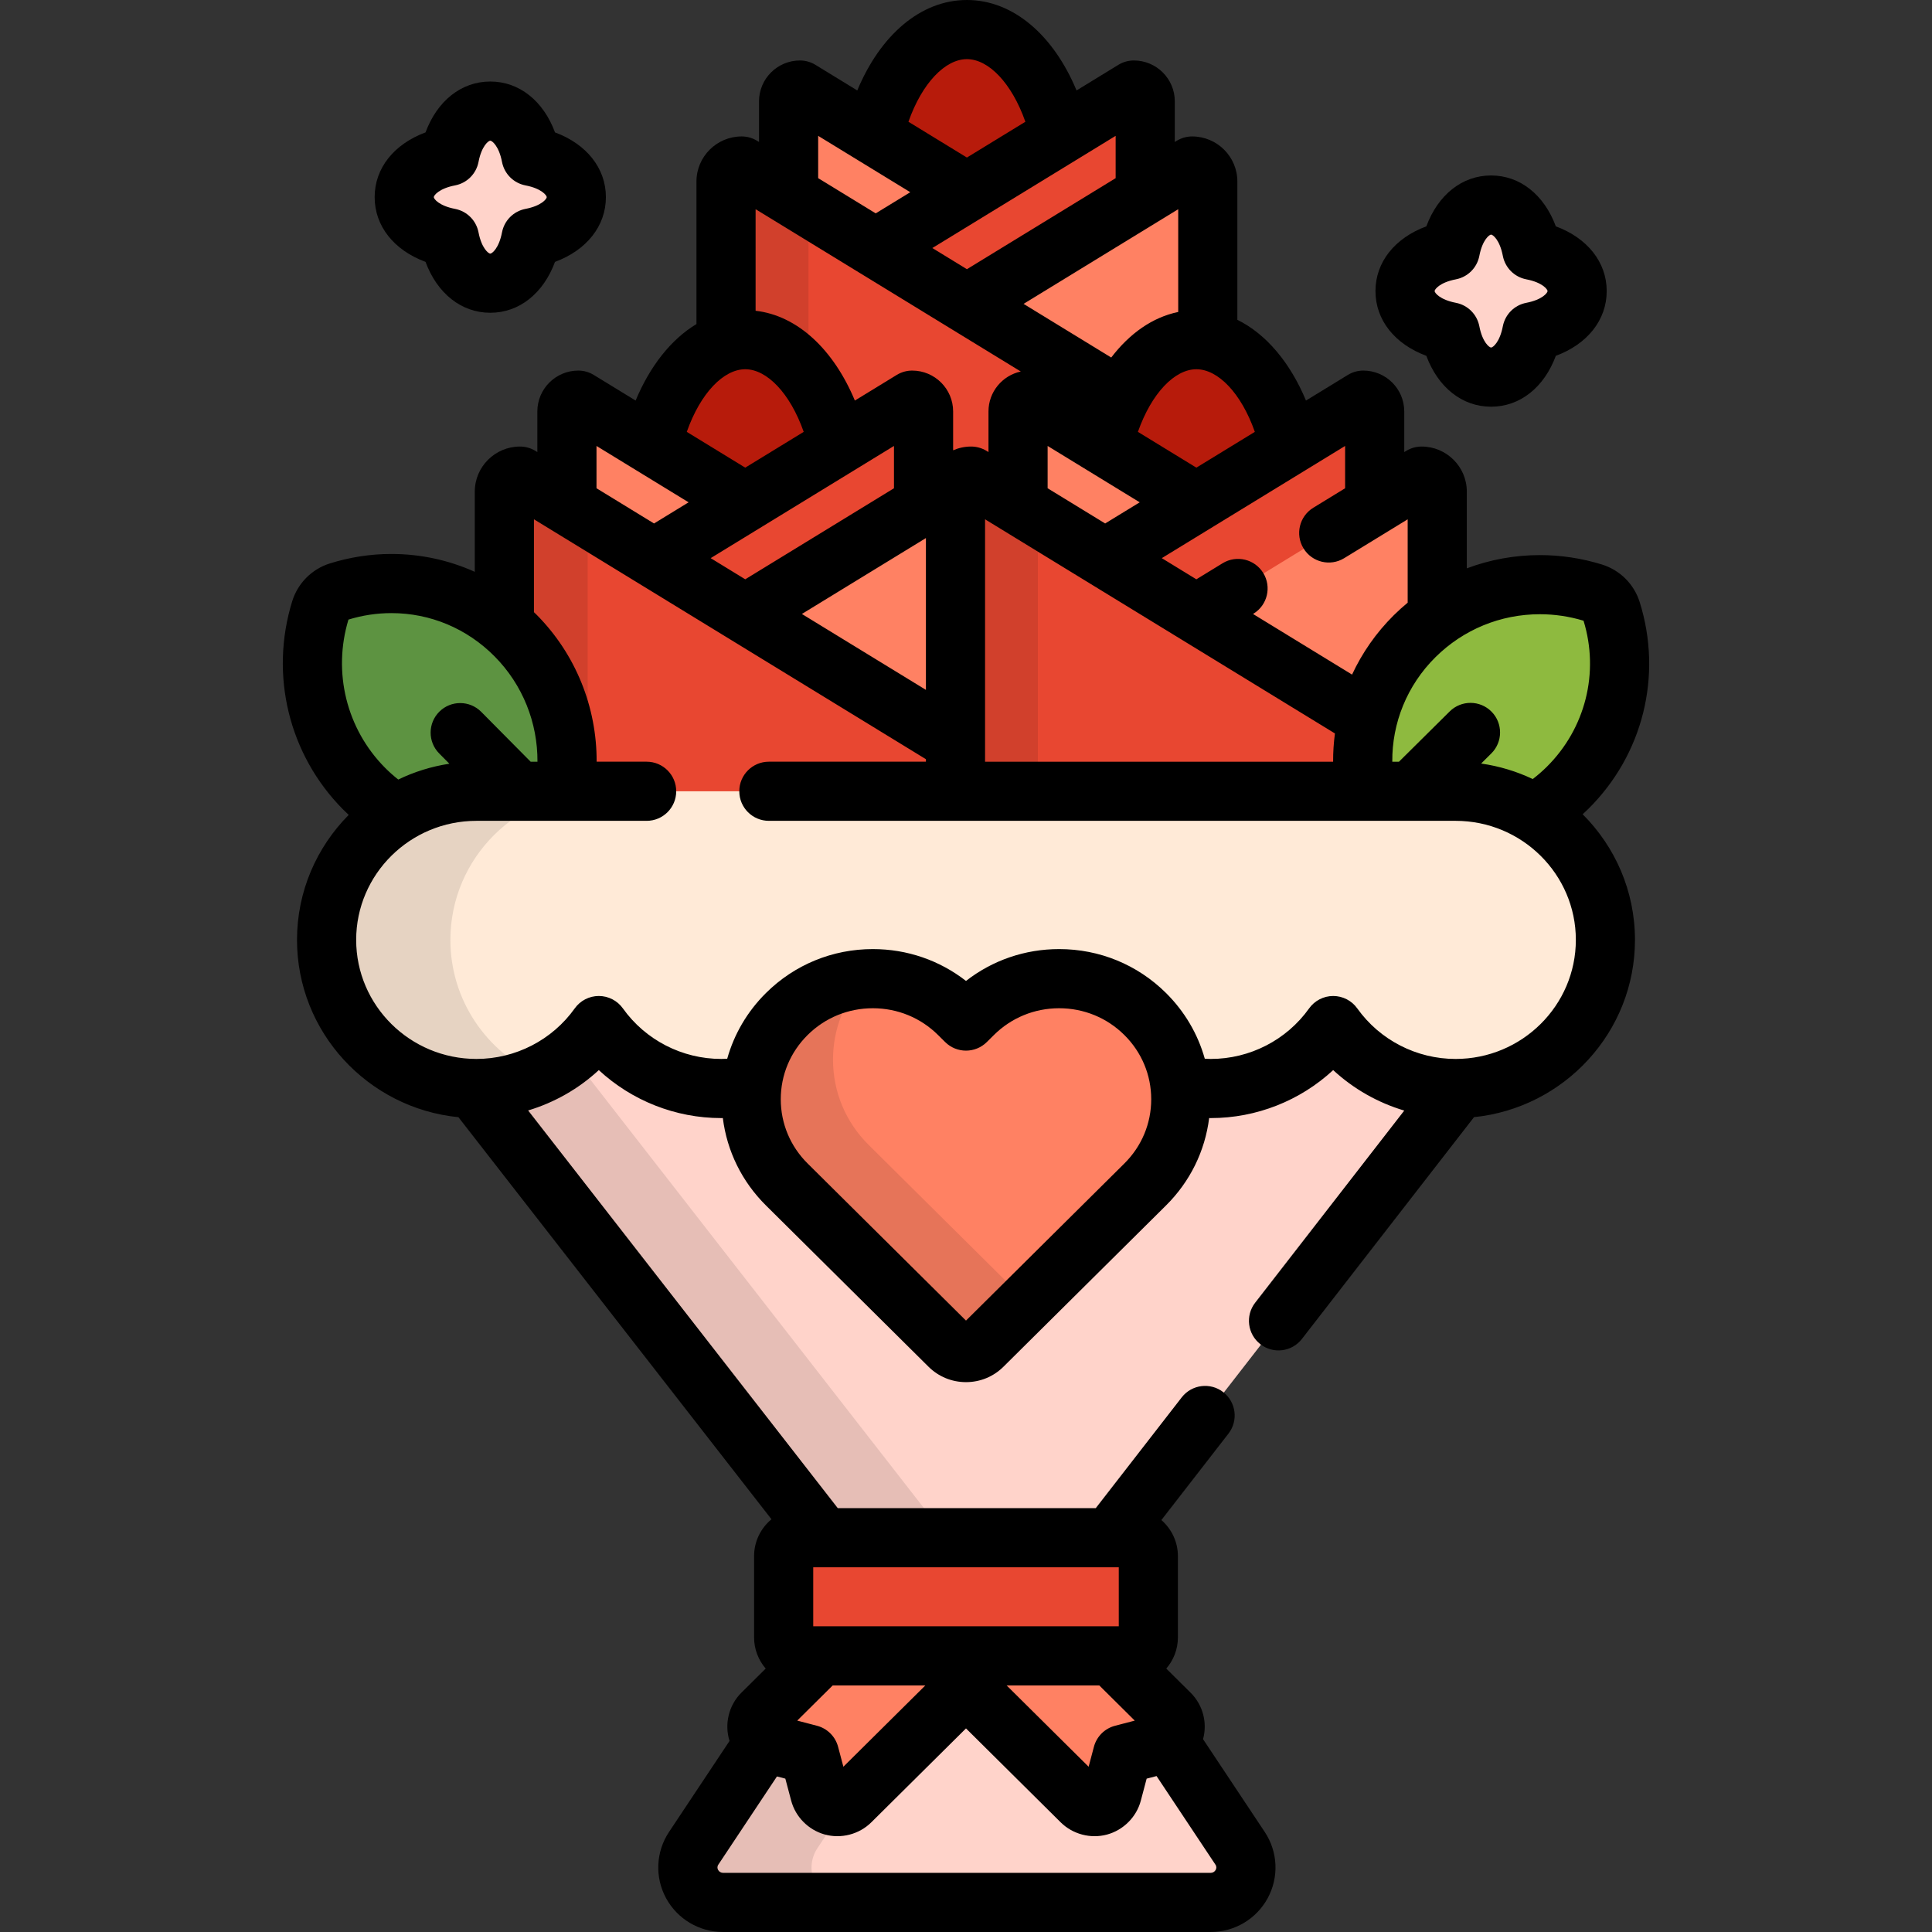 <?xml version="1.0" encoding="iso-8859-1"?>
<!-- Uploaded to: SVG Repo, www.svgrepo.com, Generator: SVG Repo Mixer Tools -->
<svg height="800px" width="800px" version="1.1" id="Layer_1" xmlns="http://www.w3.org/2000/svg" xmlns:xlink="http://www.w3.org/1999/xlink" 
	 viewBox="0 0 512.002 512.002" xml:space="preserve">
<rect x="0" y="0" width="512.002" height="512.002" fill="#333333" stroke="none"/>
<path style="fill:#B71B0B;" d="M256.242,50.432l24.554-15.028c-3.961-16.173-13.459-27.568-24.554-27.568
	c-11.095,0-20.593,11.396-24.554,27.568L256.242,50.432z"/>
<path style="fill:#FF8163;" d="M246.595,115.303c-20.279,0-36.779-16.355-36.779-36.458V26.85c0-1.651,1.351-2.987,3.016-2.987
	l89.835,54.984c0,20.102-16.498,36.458-36.777,36.458H246.595z"/>
<path style="fill:#E84731;" d="M265.889,115.303c20.279,0,36.777-16.355,36.777-36.458V26.85c0-1.651-1.349-2.987-3.015-2.987
	l-89.836,54.984c0,20.102,16.499,36.458,36.779,36.458H265.889z"/>
<path style="fill:#FF8163;" d="M269.506,169.726c27.885,0,50.572-22.487,50.572-50.128V48.104c0-2.271-1.857-4.11-4.145-4.11
	l-123.527,75.603c0,27.64,22.687,50.128,50.571,50.128h26.529V169.726z"/>
<path style="fill:#E84731;" d="M242.978,169.726c-27.885,0-50.571-22.487-50.571-50.128V48.104c0-2.271,1.857-4.11,4.146-4.11
	l123.526,75.603c0,27.64-22.687,50.128-50.572,50.128h-26.529V169.726z"/>
<path style="opacity:0.1;enable-background:new    ;" d="M214.252,119.598v-64.77l-17.7-10.834c-2.288,0-4.146,1.839-4.146,4.11
	v71.494c0,27.64,22.687,50.128,50.571,50.128h21.846C236.939,169.726,214.252,147.238,214.252,119.598z"/>
<path style="fill:#B71B0B;" d="M197.74,132.612l24.553-15.028c-3.96-16.172-13.458-27.566-24.553-27.566
	c-11.095,0-20.593,11.396-24.553,27.568L197.74,132.612z"/>
<path style="fill:#FF8163;" d="M188.093,197.484c-20.279,0-36.779-16.355-36.779-36.458V109.03c0-1.651,1.351-2.987,3.016-2.987
	l89.836,54.984c0,20.102-16.499,36.458-36.778,36.458L188.093,197.484L188.093,197.484z"/>
<path style="fill:#E84731;" d="M207.386,197.484c20.279,0,36.778-16.355,36.778-36.458V109.03c0-1.651-1.35-2.987-3.015-2.987
	l-89.837,54.984c0,20.102,16.499,36.458,36.779,36.458L207.386,197.484L207.386,197.484z"/>
<path style="fill:#FF8163;" d="M260.88,210.024c0.45-2.684,0.696-5.437,0.696-8.246v-71.494c0-2.271-1.857-4.11-4.145-4.11
	l-123.527,75.603c0,2.81,0.246,5.561,0.697,8.246H260.88V210.024z"/>
<path style="fill:#E84731;" d="M260.88,210.024c0.45-2.684,0.696-5.437,0.696-8.246L138.05,126.176c-2.288,0-4.146,1.839-4.146,4.11
	v71.494c0,2.81,0.246,5.561,0.697,8.246H260.88V210.024z"/>
<path style="opacity:0.1;enable-background:new    ;" d="M156.434,210.024c-0.45-2.684-0.697-5.437-0.697-8.246v-64.777
	l-17.688-10.825c-2.288,0-4.146,1.839-4.146,4.11v71.494c0,2.81,0.246,5.561,0.697,8.246h21.834V210.024z"/>
<path style="fill:#B71B0B;" d="M317.293,132.612l24.553-15.028c-3.96-16.172-13.459-27.566-24.553-27.566
	c-11.095,0-20.593,11.395-24.553,27.566L317.293,132.612z"/>
<path style="fill:#FF8163;" d="M307.646,197.484c-20.279,0-36.779-16.355-36.779-36.458V109.03c0-1.651,1.351-2.987,3.017-2.987
	l89.835,54.984c0,20.102-16.498,36.458-36.777,36.458L307.646,197.484L307.646,197.484z"/>
<path style="fill:#E84731;" d="M326.939,197.484c20.279,0,36.777-16.355,36.777-36.458V109.03c0-1.651-1.349-2.987-3.015-2.987
	l-89.837,54.984c0,20.102,16.5,36.458,36.779,36.458L326.939,197.484L326.939,197.484z"/>
<path style="fill:#FF8163;" d="M380.433,210.024c0.45-2.684,0.696-5.437,0.696-8.246v-71.494c0-2.271-1.857-4.11-4.145-4.11
	l-123.527,75.603c0,2.81,0.246,5.561,0.696,8.246h126.28V210.024z"/>
<path style="fill:#E84731;" d="M380.433,210.024c0.45-2.684,0.696-5.437,0.696-8.246l-123.526-75.603
	c-2.288,0-4.146,1.839-4.146,4.11v71.494c0,2.81,0.246,5.561,0.696,8.246h126.28V210.024z"/>
<path style="opacity:0.1;enable-background:new    ;" d="M275.746,210.024c-0.45-2.684-0.696-5.437-0.696-8.246v-64.925
	l-17.447-10.679c-2.288,0-4.146,1.839-4.146,4.11v71.494c0,2.81,0.246,5.561,0.696,8.246H275.746z"/>
<path style="fill:#FFD3CA;" d="M283.532,421.61l123.643-159.341H105.346l124.07,159.352l-45.344,68.203
	c-1.888,2.84-2.052,6.479-0.426,9.475c1.627,2.995,4.778,4.863,8.208,4.863h129.248c3.429,0,6.583-1.868,8.209-4.863
	c1.626-2.996,1.461-6.636-0.426-9.475L283.532,421.61z"/>
<path style="opacity:0.1;enable-background:new    ;" d="M261.95,421.622L137.879,262.269h-32.534l124.07,159.352l-45.344,68.203
	c-1.888,2.84-2.052,6.479-0.426,9.475c1.627,2.995,4.778,4.863,8.208,4.863h32.534c-3.429,0-6.582-1.868-8.208-4.863
	c-1.626-2.996-1.461-6.636,0.426-9.475L261.95,421.622z"/>
<path style="fill:#8EBA3F;" d="M365.326,218.508c-0.828-0.82-1.459-1.839-1.817-2.979c-5.249-16.635-0.796-34.614,11.621-46.922
	s30.556-16.721,47.337-11.519c1.15,0.356,2.175,0.981,3.003,1.802c0.829,0.82,1.459,1.837,1.818,2.978
	c5.249,16.635,0.796,34.614-11.621,46.922c-12.418,12.308-30.554,16.723-47.338,11.52
	C367.18,219.953,366.153,219.328,365.326,218.508z"/>
<path style="fill:#5D9341;" d="M146.596,218.771c-0.82,0.829-1.837,1.459-2.978,1.818c-16.634,5.249-34.614,0.796-46.921-11.621
	c-12.309-12.418-16.723-30.555-11.52-47.338c0.356-1.149,0.981-2.174,1.802-3.002c0.821-0.829,1.837-1.46,2.978-1.818
	c16.635-5.249,34.614-0.796,46.922,11.621c12.309,12.418,16.723,30.554,11.52,47.338
	C148.04,216.919,147.417,217.944,146.596,218.771z"/>
<path style="fill:#FFEAD7;" d="M385.988,209.698c-13.403,0-246.089,0-259.49,0c-21.93,0-39.707,17.634-39.707,39.385
	c0,21.753,17.777,39.386,39.707,39.386c13.401,0,25.246-6.593,32.435-16.683c7.19,10.09,19.035,16.683,32.437,16.683
	c13.402,0,25.247-6.593,32.437-16.683c7.19,10.09,19.033,16.683,32.436,16.683c13.404,0,25.247-6.593,32.438-16.683
	c7.19,10.09,19.032,16.683,32.435,16.683c13.402,0,25.247-6.593,32.437-16.683c7.192,10.09,19.034,16.683,32.437,16.683
	c21.928,0,39.706-17.634,39.706-39.386C425.694,227.332,407.916,209.698,385.988,209.698z"/>
<g style="opacity:0.1;">
	<path d="M119.36,249.084c0-21.752,17.777-39.385,39.707-39.385c-17.645,0-29.798,0-32.569,0c-21.93,0-39.707,17.634-39.707,39.385
		c0,21.753,17.777,39.386,39.707,39.386c5.806,0,11.318-1.242,16.288-3.465C128.978,278.837,119.36,265.08,119.36,249.084z"/>
</g>
<path style="fill:#FF8163;" d="M256.241,358.447c-1.657,0-3.243-0.653-4.414-1.815l-43.069-42.726
	c-6.089-6.034-9.443-14.058-9.443-22.593c0-8.536,3.354-16.56,9.443-22.595c6.088-6.034,14.183-9.359,22.793-9.359
	c8.612,0,16.706,3.325,22.795,9.359l1.892,1.876l1.892-1.876c6.089-6.034,14.185-9.359,22.797-9.359
	c8.609,0,16.705,3.325,22.792,9.359c6.089,6.035,9.445,14.059,9.445,22.595c0,8.535-3.356,16.558-9.445,22.593l-43.068,42.726
	C259.485,357.794,257.898,358.447,256.241,358.447z"/>
<g style="opacity:0.1;">
	<path d="M230.201,303.41c-6.089-6.034-9.443-14.058-9.443-22.593c0-7.963,2.922-15.478,8.256-21.351
		c-7.653,0.587-14.77,3.815-20.255,9.253c-6.089,6.035-9.443,14.059-9.443,22.595c0,8.535,3.354,16.558,9.443,22.593l43.069,42.726
		c1.17,1.162,2.756,1.815,4.414,1.815c1.657,0,3.243-0.653,4.415-1.815l11.597-11.505L230.201,303.41z"/>
</g>
<path style="fill:#FFED84;" d="M406.206,87.949c-3.078,15.994-18.541,15.994-21.618,0c-15.995-3.079-15.994-18.541,0-21.618
	c3.077-15.994,18.539-15.995,21.618,0C422.2,69.408,422.2,84.871,406.206,87.949z"/>
<path style="fill:#FFD3CA;" d="M406.206,87.949c-3.078,15.994-18.541,15.994-21.618,0c-15.995-3.079-15.994-18.541,0-21.618
	c3.077-15.994,18.539-15.995,21.618,0C422.2,69.408,422.2,84.871,406.206,87.949z"/>
<path style="fill:#FFED84;" d="M140.979,41.435c15.995,3.078,15.995,18.54,0,21.618c-3.078,15.995-18.54,15.995-21.618,0
	c-15.994-3.078-15.994-18.54,0-21.618C122.439,25.441,137.901,25.441,140.979,41.435z"/>
<path style="fill:#FFD3CA;" d="M140.979,41.435c15.995,3.078,15.995,18.54,0,21.618c-3.078,15.995-18.54,15.995-21.618,0
	c-15.994-3.078-15.994-18.54,0-21.618C122.439,25.441,137.901,25.441,140.979,41.435z"/>
<path style="fill:#FF8163;" d="M310.252,454.153l-23.363-23.176h-61.296l-23.361,23.174c-2.613,2.591-1.346,7.161,2.204,8.082
	l10.333,2.697l2.719,10.25c0.939,3.557,5.552,4.763,8.149,2.187l30.604-30.359l30.607,30.359c2.593,2.575,7.211,1.374,8.148-2.184
	l2.719-10.251l10.336-2.698C311.601,461.316,312.866,456.743,310.252,454.153z"/>
<path style="fill:#E84731;" d="M304.565,433.922c0,2.702-2.207,4.892-4.93,4.892h-86.787c-2.722,0-4.93-2.19-4.93-4.892v-21.521
	c0-2.702,2.207-4.892,4.93-4.892h86.787c2.722,0,4.93,2.19,4.93,4.892V433.922z"/>
<path d="M112.77,69.402c3.085,8.333,9.466,13.484,17.157,13.484s14.074-5.151,17.157-13.484c8.333-3.085,13.484-9.466,13.484-17.157
	s-5.152-14.074-13.483-17.157c-3.085-8.332-9.466-13.484-17.157-13.484c-7.693,0-14.074,5.151-17.158,13.484
	c-8.332,3.083-13.483,9.466-13.483,17.157S104.438,66.319,112.77,69.402z M120.599,49.131c3.147-0.606,5.609-3.067,6.214-6.214
	c0.825-4.289,2.667-5.641,3.114-5.641c0.447,0,2.287,1.351,3.113,5.64c0.606,3.147,3.067,5.609,6.214,6.215
	c4.29,0.825,5.64,2.667,5.64,3.114c0,0.447-1.35,2.288-5.64,3.114c-3.147,0.606-5.609,3.067-6.214,6.214
	c-0.825,4.29-2.667,5.64-3.114,5.64s-2.288-1.351-3.114-5.64c-0.606-3.147-3.067-5.609-6.214-6.214
	c-4.289-0.825-5.639-2.667-5.639-3.114C114.96,51.798,116.31,49.957,120.599,49.131z"/>
<path d="M377.997,94.297c3.083,8.333,9.466,13.484,17.158,13.484c7.691,0,14.074-5.151,17.157-13.483
	c8.333-3.085,13.484-9.467,13.483-17.158c0-7.691-5.152-14.073-13.483-17.157c-3.085-8.333-9.467-13.483-17.158-13.483
	c-7.69,0-14.073,5.152-17.157,13.484c-8.332,3.083-13.482,9.465-13.483,17.156C364.513,84.831,369.664,91.213,377.997,94.297z
	 M385.827,74.026c3.148-0.606,5.609-3.067,6.215-6.215c0.824-4.289,2.666-5.64,3.113-5.64c0.448,0,2.288,1.351,3.114,5.64
	c0.606,3.147,3.068,5.608,6.215,6.214c4.288,0.825,5.639,2.667,5.639,3.113c0.001,0.447-1.35,2.288-5.64,3.114
	c-3.147,0.606-5.608,3.067-6.214,6.214c-0.825,4.289-2.667,5.639-3.113,5.639c-0.448,0-2.288-1.351-3.113-5.639
	c-0.606-3.147-3.068-5.609-6.214-6.215c-4.289-0.827-5.64-2.667-5.64-3.114S381.537,74.851,385.827,74.026z"/>
<path d="M434.52,159.514c-0.732-2.329-2.04-4.471-3.775-6.189c-1.729-1.715-3.874-3.002-6.2-3.722
	c-5.346-1.657-10.879-2.497-16.447-2.497c-6.724,0-13.261,1.213-19.374,3.51v-20.331c0-6.587-5.375-11.946-11.982-11.946
	c-1.444,0-2.859,0.399-4.091,1.153l-0.509,0.311V109.03c0-5.968-4.867-10.824-10.851-10.824c-1.444,0-2.859,0.399-4.091,1.153
	l-11.099,6.793c-4.177-10.037-10.558-17.651-18.186-21.396V48.104c0-6.587-5.375-11.946-11.982-11.946
	c-1.444,0-2.859,0.399-4.091,1.153l-0.509,0.311V26.849c0-5.968-4.867-10.824-10.851-10.824c-1.444,0-2.859,0.399-4.091,1.153
	l-11.096,6.792C279.256,9.456,268.611,0,256.242,0c-12.37,0-23.013,9.456-29.053,23.97l-11.096-6.792
	c-1.231-0.753-2.647-1.153-4.091-1.153c-5.984,0-10.852,4.856-10.852,10.824v10.771l-0.507-0.31
	c-1.231-0.753-2.647-1.153-4.091-1.153c-6.607,0-11.983,5.359-11.983,11.946V85.88c-6.715,4.035-12.326,11.154-16.121,20.272
	l-11.1-6.794c-1.231-0.753-2.647-1.153-4.091-1.153c-5.984,0-10.852,4.856-10.852,10.824v10.771l-0.507-0.31
	c-1.231-0.753-2.647-1.153-4.091-1.153c-6.607,0-11.983,5.359-11.983,11.946v21.255c-6.874-3.091-14.366-4.731-22.107-4.731
	c-5.539,0-11.045,0.851-16.358,2.528c-2.326,0.732-4.466,2.039-6.189,3.776c-1.714,1.729-3.001,3.872-3.722,6.199
	c-6.061,19.555-0.911,40.698,13.439,55.175c0.499,0.504,1.011,0.988,1.528,1.47c-8.467,8.531-13.704,20.231-13.704,33.128
	c0,24.441,18.79,44.601,42.775,46.986l82.962,106.552c-2.813,2.336-4.608,5.852-4.608,9.78v21.521c0,3.157,1.165,6.042,3.079,8.268
	l-6.448,6.396c-3.337,3.31-4.555,8.312-3.134,12.781l-16.035,24.118c-3.501,5.267-3.803,11.993-0.787,17.554
	c3.002,5.526,8.786,8.96,15.095,8.96h129.248c6.31,0,12.094-3.434,15.097-8.963c3.017-5.558,2.715-12.283-0.788-17.551
	l-16.345-24.584c0-0.001,0.001-0.003,0.001-0.004c1.201-4.387-0.063-9.103-3.295-12.307l-6.45-6.398
	c1.915-2.227,3.08-5.113,3.08-8.269v-21.521c0-3.816-1.701-7.237-4.377-9.571l17.776-22.908c2.653-3.42,2.031-8.342-1.388-10.995
	c-3.416-2.652-8.34-2.033-10.995,1.388l-22.782,29.356h-68.376l-82.055-105.389c6.96-2.09,13.382-5.741,18.729-10.693
	c8.726,8.081,20.307,12.716,32.436,12.716c0.144,0,0.287-0.008,0.432-0.01c1.095,8.751,5.053,16.844,11.439,23.173l43.065,42.723
	c2.656,2.638,6.185,4.091,9.935,4.091c3.751,0,7.28-1.453,9.934-4.089l43.064-42.723c6.387-6.332,10.348-14.425,11.444-23.175
	c0.144,0.001,0.286,0.009,0.432,0.009c12.13,0,23.711-4.634,32.438-12.716c5.375,4.978,11.833,8.641,18.834,10.727l-39.513,50.92
	c-2.653,3.419-2.031,8.342,1.388,10.995c3.418,2.653,8.341,2.034,10.995-1.388l45.616-58.786
	c23.928-2.438,42.656-22.575,42.656-46.975c0-12.979-5.3-24.749-13.863-33.294c0.511-0.469,1.019-0.942,1.515-1.435
	C435.453,199.972,440.656,178.955,434.52,159.514z M215.515,415.347h80.972v15.631h-80.972V415.347z M300.727,455.984l-5.235,1.367
	c-2.733,0.714-4.871,2.843-5.594,5.575l-1.401,5.281l-21.731-21.554h24.553L300.727,455.984z M220.68,446.651h24.553l-21.728,21.554
	l-1.401-5.283c-0.724-2.731-2.862-4.861-5.595-5.575l-5.234-1.367L220.68,446.651z M208.124,471.359l1.545,5.824
	c1.137,4.304,4.553,7.746,8.829,8.957c4.377,1.239,9.189-0.008,12.415-3.209L256,458.047l25.086,24.883
	c3.192,3.167,7.923,4.419,12.268,3.253c4.334-1.163,7.833-4.645,8.975-8.99l1.546-5.832l2.625-0.685l15.615,23.487
	c0.641,0.961-0.167,2.164-1.256,2.164H191.612c-1.087,0-1.895-1.2-1.256-2.163l15.547-23.385L208.124,471.359z M380.405,174.173
	c7.412-7.348,17.248-11.395,27.693-11.395c3.906,0,7.793,0.578,11.56,1.719c4.229,13.747,0.506,28.561-9.75,38.726
	c-1.177,1.166-2.42,2.24-3.713,3.236c-4.25-2.02-8.848-3.424-13.677-4.112l2.698-2.675c3.073-3.047,3.095-8.009,0.048-11.082
	c-3.046-3.074-8.008-3.095-11.082-0.049l-13.435,13.319h-1.774C368.881,191.633,372.865,181.647,380.405,174.173z M356.468,118.183
	v11.214l-8.428,5.159c-3.692,2.26-4.854,7.083-2.592,10.776c2.259,3.693,7.084,4.852,10.774,2.593l16.828-10.3v22.093
	c-1.266,1.05-2.498,2.154-3.679,3.325c-4.684,4.644-8.388,9.981-11.059,15.732l-26.248-16.065l0.125-0.076
	c3.692-2.259,4.854-7.083,2.593-10.775c-2.26-3.692-7.084-4.85-10.776-2.593l-6.955,4.257l-9.162-5.607L356.468,118.183z
	 M353.773,194.373c-0.329,2.475-0.497,4.976-0.482,7.489h-92.237c0-0.027-0.002-0.055-0.002-0.083v-64.156L353.773,194.373z
	 M277.633,129.395v-11.213l24.406,14.938l-9.161,5.607L277.633,129.395z M317.052,97.854c5.727,0,11.872,6.304,15.494,16.595
	l-15.494,9.482l-15.491-9.481C305.182,104.162,311.325,97.854,317.052,97.854z M312.241,55.442v27.235
	c-6.79,1.389-12.884,5.691-17.752,12.071l-23.234-14.22L312.241,55.442z M295.659,36.002v11.213l-39.417,24.125l-9.161-5.607
	L295.659,36.002z M256.242,15.673c5.726,0,11.872,6.304,15.494,16.595l-15.494,9.482l-15.494-9.482
	C244.37,21.977,250.515,15.673,256.242,15.673z M216.824,36.001l24.407,14.938l-9.161,5.607l-15.246-9.332V36.001z M200.242,55.442
	l70.277,43.012c-4.886,1.053-8.56,5.393-8.56,10.576v10.771l-0.507-0.31c-1.232-0.753-2.647-1.153-4.091-1.153
	c-1.696,0-3.308,0.358-4.772,0.995v-10.303c0-5.968-4.868-10.824-10.851-10.824c-1.444,0-2.86,0.399-4.091,1.153l-11.099,6.793
	c-5.588-13.426-15.117-22.509-26.305-23.797V55.442H200.242z M245.379,142.592v40.234l-32.868-20.117L245.379,142.592z
	 M197.497,153.521l-9.161-5.607l48.577-29.732v11.213L197.497,153.521z M197.497,97.854c5.727,0,11.872,6.304,15.494,16.595
	l-15.494,9.482l-15.491-9.481C185.629,104.161,191.771,97.854,197.497,97.854z M158.08,118.182l24.407,14.938l-9.161,5.607
	l-15.246-9.332V118.182z M92.344,164.199c3.705-1.14,7.532-1.718,11.375-1.718c10.309,0,20.023,4.072,27.352,11.468
	c7.468,7.534,11.424,17.597,11.363,27.912h-1.807l-13.105-13.221c-3.048-3.073-8.009-3.095-11.082-0.049
	c-3.074,3.047-3.096,8.009-0.049,11.082l2.7,2.724c-4.788,0.722-9.341,2.157-13.551,4.19c-1.223-0.97-2.401-2.009-3.518-3.137
	C91.817,193.158,88.122,178.139,92.344,164.199z M297.961,308.343l-41.962,41.629l-41.965-41.631
	c-4.593-4.553-7.123-10.599-7.123-17.027c0-6.428,2.53-12.476,7.123-17.029c4.611-4.571,10.747-7.089,17.276-7.089
	c6.53,0,12.667,2.517,17.278,7.088l1.892,1.876c3.055,3.028,7.98,3.028,11.035,0l1.89-1.875c4.612-4.571,10.749-7.089,17.281-7.089
	c6.53,0,12.664,2.517,17.275,7.089c4.595,4.555,7.125,10.603,7.125,17.029C305.089,297.74,302.558,303.786,297.961,308.343z
	 M385.746,280.633c-10.337,0-20.077-5.007-26.056-13.395c-1.47-2.064-3.848-3.288-6.382-3.288s-4.91,1.226-6.381,3.288
	c-5.976,8.386-15.715,13.393-26.055,13.393c-0.535,0-1.064-0.04-1.593-0.067c-1.831-6.52-5.322-12.499-10.281-17.415
	c-7.566-7.499-17.62-11.63-28.31-11.63c-9.062,0-17.668,2.968-24.689,8.44c-7.021-5.472-15.626-8.44-24.688-8.44
	c-10.69,0-20.745,4.13-28.31,11.63c-4.964,4.921-8.456,10.908-10.286,17.437c-0.527,0.026-1.055,0.044-1.587,0.044
	c-10.338,0-20.079-5.007-26.055-13.393c-1.47-2.064-3.848-3.288-6.382-3.288s-4.912,1.226-6.382,3.289
	c-5.975,8.386-15.714,13.393-26.052,13.393c-17.573,0-31.87-14.153-31.87-31.55s14.297-31.549,31.87-31.549h45.107
	c4.328,0,7.837-3.509,7.837-7.837c0-4.328-3.509-7.837-7.837-7.837h-13.252c0.06-14.39-5.482-28.429-15.909-38.946
	c-0.23-0.232-0.47-0.449-0.703-0.676v-24.617l103.88,63.579v0.659h-41.624c-4.328,0-7.837,3.509-7.837,7.837
	c0,4.328,3.509,7.837,7.837,7.837h181.991c17.572,0,31.869,14.152,31.869,31.549C417.616,266.48,403.318,280.633,385.746,280.633z"
	/>
</svg>